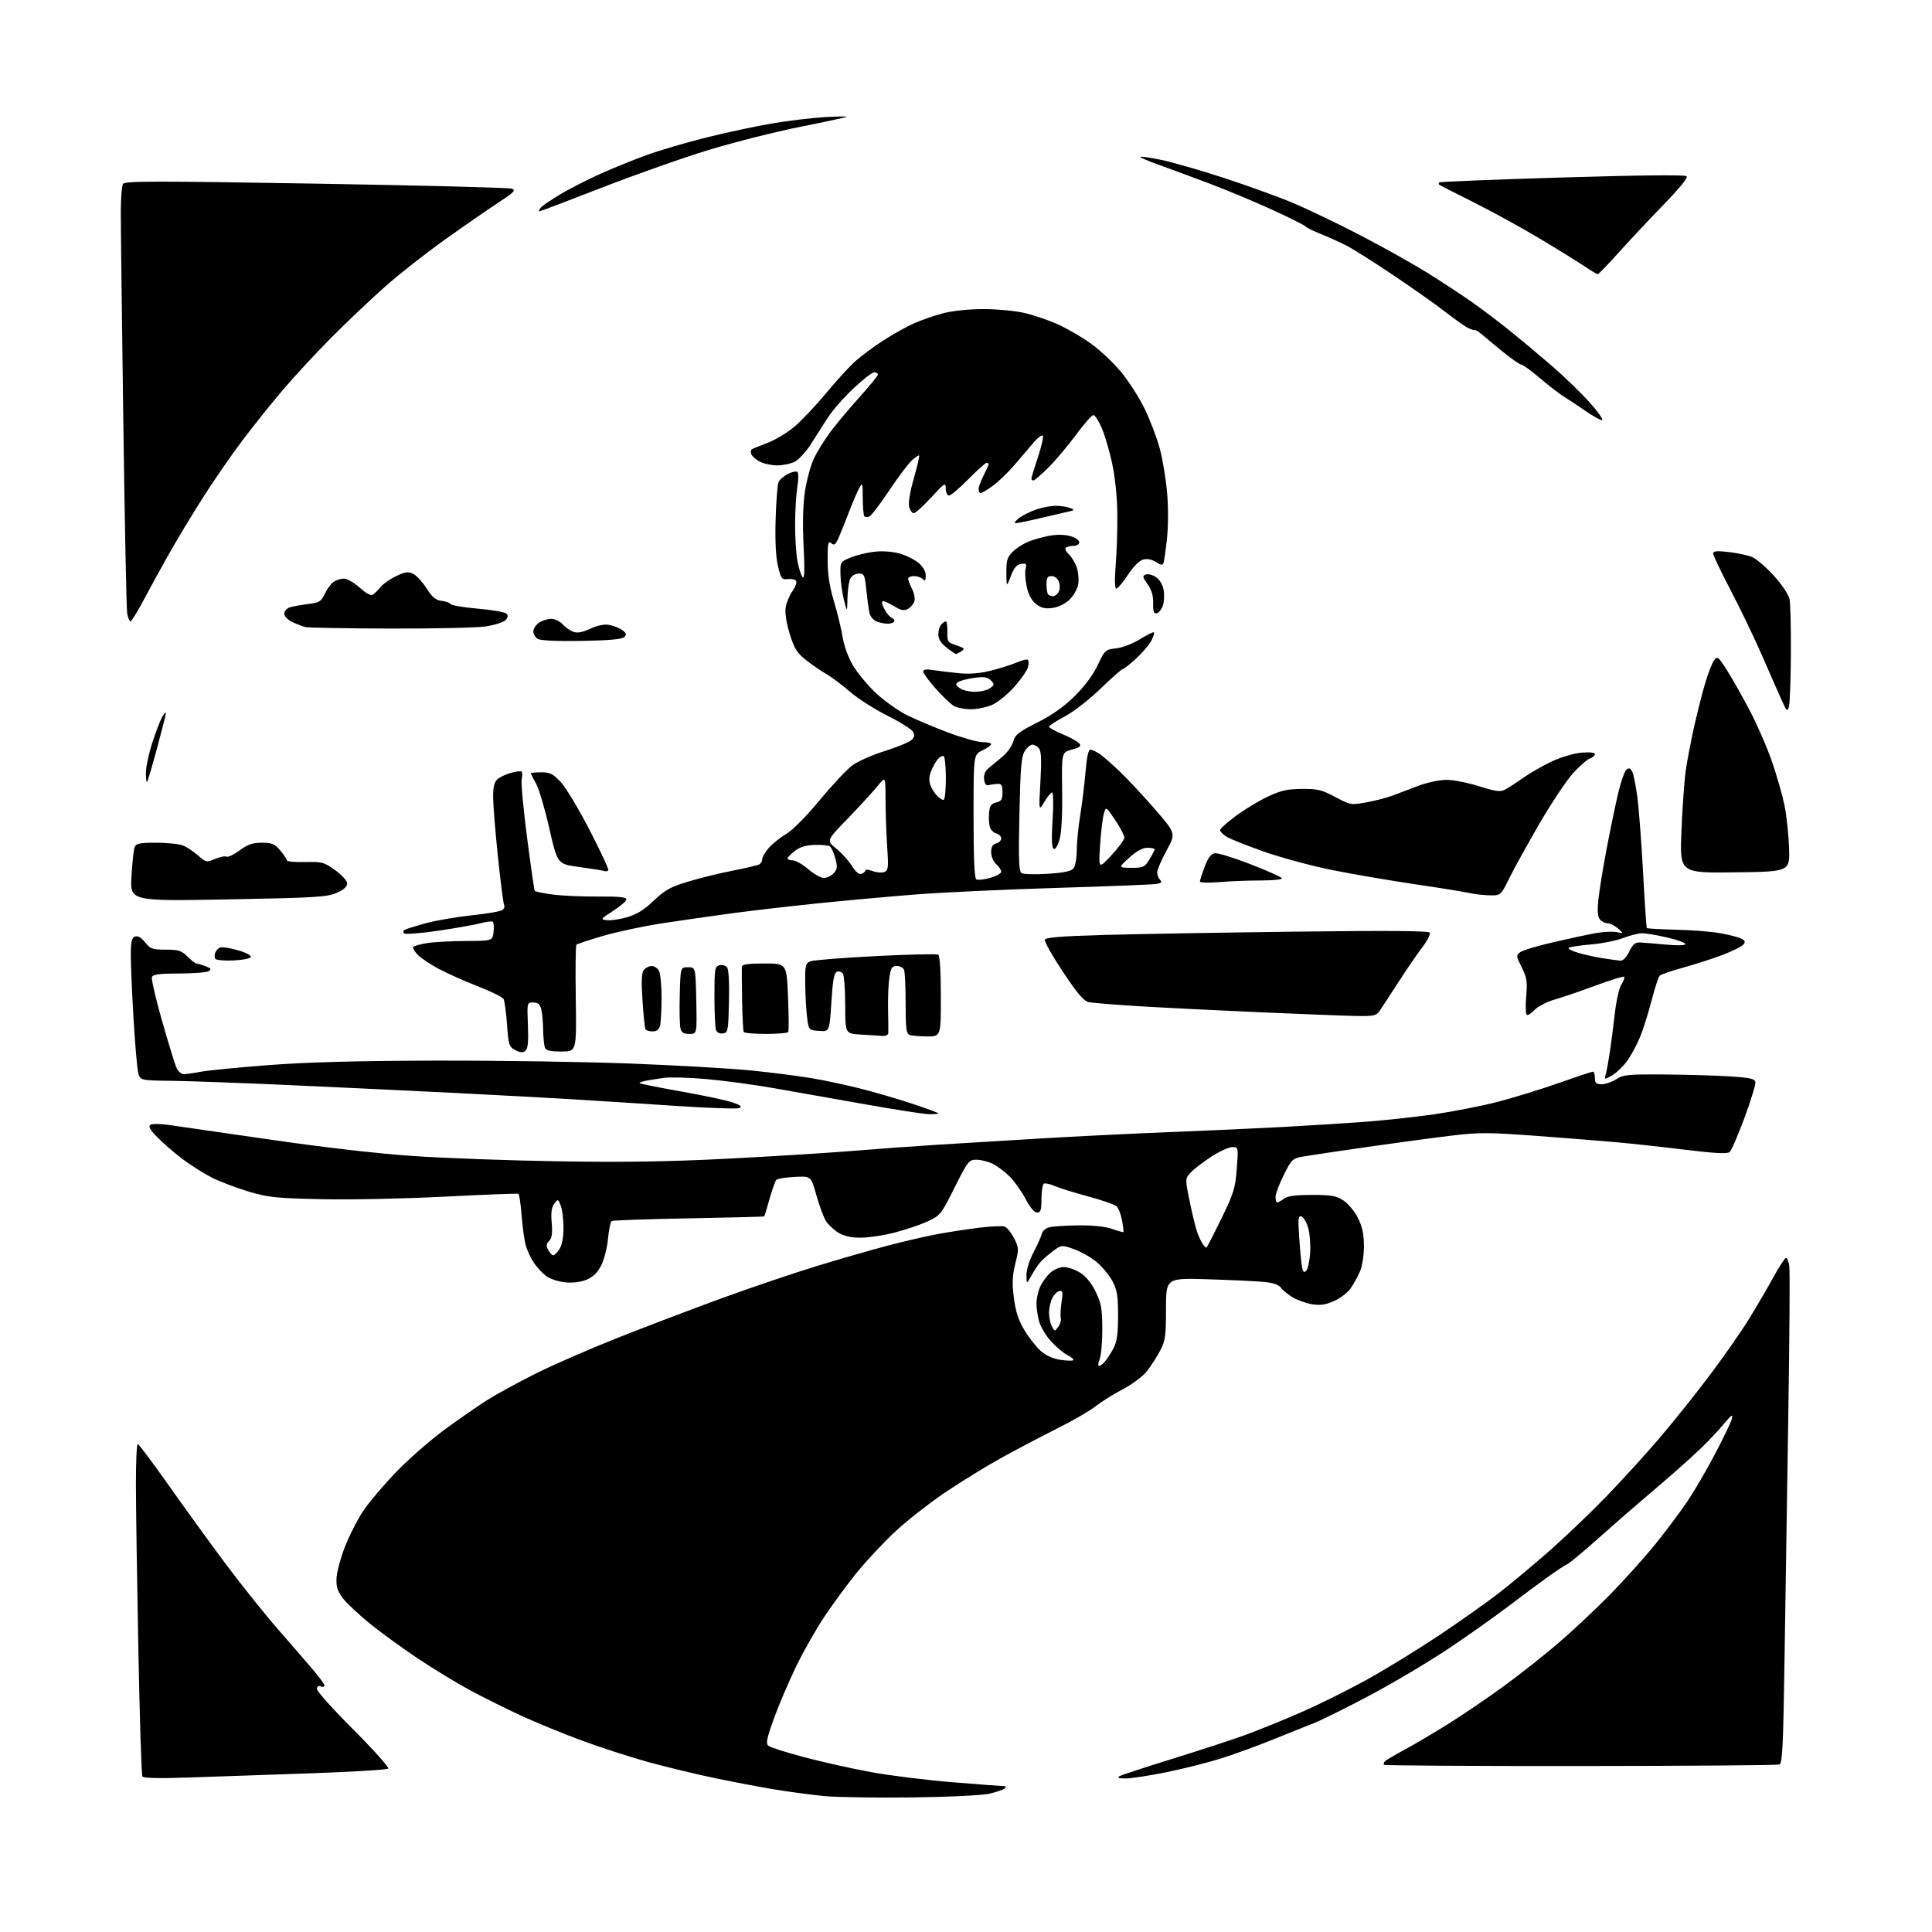 <?xml version="1.0" encoding="UTF-8" standalone="no"?>
<svg 
  version="1.1" 
  xmlns="http://www.w3.org/2000/svg" 
  xmlns:xlink="http://www.w3.org/1999/xlink" 
  xmlns:svg="http://www.w3.org/2000/svg"
  xmlns:rdf="http://www.w3.org/1999/02/22-rdf-syntax-ns#"
  xmlns:cc="http://creativecommons.org/ns#"
  xmlns:dc="http://purl.org/dc/elements/1.1/"
  viewBox="0 0 768 768"
  width="768"
  height="768"
>
<style>svg {background-color: white; }</style>"
<path stroke="none" fill="black" fill-rule="evenodd" d="M362.50,714.51C348.20,714.69 332.45,714.44 327.50,713.95C322.55,713.45 314.00,712.32 308.50,711.43C303.00,710.54 292.20,708.50 284.50,706.90C276.80,705.30 264.65,702.37 257.50,700.39C250.35,698.41 238.43,694.54 231.00,691.79C223.57,689.04 212.68,684.56 206.79,681.84C200.91,679.11 191.91,674.62 186.79,671.86C181.68,669.10 172.54,663.55 166.49,659.53C160.43,655.51 151.79,649.25 147.29,645.61C142.79,641.98 137.86,637.38 136.34,635.38C134.18,632.55 133.62,630.80 133.77,627.40C133.87,625.01 135.35,619.45 137.05,615.04C138.75,610.63 142.01,604.21 144.30,600.76C146.58,597.32 152.51,590.30 157.46,585.16C162.42,580.02 171.20,572.35 176.98,568.11C182.77,563.87 190.46,558.55 194.07,556.30C197.69,554.04 206.18,549.42 212.95,546.02C219.72,542.63 234.31,536.26 245.38,531.87C256.45,527.48 275.18,520.35 287.00,516.04C298.82,511.73 315.93,505.94 325.00,503.18C334.07,500.41 346.68,496.78 353.00,495.12C359.32,493.46 368.16,491.42 372.64,490.59C377.12,489.76 384.60,488.61 389.27,488.03C393.94,487.45 398.51,487.26 399.43,487.61C400.34,487.96 401.99,490.03 403.11,492.21C405.02,495.97 405.05,496.47 403.60,502.33C402.41,507.18 402.28,510.10 403.04,515.95C403.74,521.43 404.85,524.82 407.25,528.80C409.04,531.77 411.94,535.47 413.71,537.03C415.74,538.83 418.59,540.12 421.50,540.55C424.03,540.93 426.34,540.99 426.64,540.69C426.94,540.39 425.87,539.47 424.27,538.64C422.66,537.81 419.73,535.33 417.74,533.14C415.76,530.94 413.66,527.42 413.07,525.32C412.49,523.22 412.01,520.02 412.01,518.22C412.00,516.41 412.62,513.49 413.37,511.72C414.13,509.95 415.92,507.41 417.36,506.08C418.87,504.70 421.21,503.67 422.85,503.67C424.43,503.67 427.34,504.66 429.31,505.89C431.64,507.32 433.82,509.99 435.52,513.44C437.75,518.00 438.14,520.15 438.18,528.14C438.21,533.29 437.74,538.74 437.14,540.25C436.54,541.76 436.42,543.00 436.87,543.00C437.32,543.00 438.38,542.21 439.22,541.25C440.07,540.29 441.59,537.92 442.61,536.00C444.03,533.31 444.45,530.31 444.45,523.00C444.45,515.16 444.06,512.78 442.26,509.36C441.05,507.08 438.29,503.69 436.12,501.84C433.95,499.98 429.88,497.63 427.07,496.62C421.97,494.79 421.97,494.79 418.23,497.60C416.18,499.14 413.82,501.30 413.00,502.39C412.18,503.48 410.73,505.75 409.79,507.44C408.08,510.50 408.08,510.50 408.04,506.85C408.02,504.69 409.19,500.95 410.92,497.66C412.52,494.61 413.98,491.32 414.17,490.35C414.36,489.38 415.63,488.28 417.01,487.89C418.38,487.51 423.61,487.15 428.62,487.10C434.45,487.04 439.30,487.55 442.03,488.51C444.39,489.34 446.43,489.90 446.57,489.76C446.71,489.62 446.47,487.54 446.03,485.15C445.59,482.76 444.62,480.23 443.87,479.53C443.11,478.83 438.00,477.05 432.50,475.58C427.00,474.10 421.01,472.24 419.18,471.43C417.36,470.63 415.44,470.23 414.93,470.54C414.42,470.86 414.00,473.57 414.00,476.56C414.00,481.08 413.70,482.00 412.25,482.00C411.15,482.00 409.45,479.99 407.68,476.59C406.12,473.62 403.26,469.60 401.33,467.66C399.39,465.72 396.31,463.43 394.50,462.57C392.68,461.70 389.81,461.00 388.11,461.00C385.17,461.00 384.73,461.56 379.46,472.08C374.05,482.87 373.77,483.22 368.61,485.58C365.70,486.91 359.80,488.90 355.50,490.00C351.20,491.10 345.16,492.00 342.09,492.00C338.31,491.99 335.46,491.36 333.30,490.04C331.55,488.97 329.34,486.93 328.41,485.50C327.47,484.08 325.74,479.44 324.55,475.20C322.39,467.50 322.39,467.50 315.95,467.83C312.40,468.01 309.11,468.53 308.64,468.99C308.17,469.45 306.94,472.85 305.91,476.55C304.89,480.26 303.92,483.40 303.77,483.53C303.62,483.67 290.13,484.02 273.79,484.31C257.44,484.60 243.67,485.08 243.18,485.39C242.69,485.69 242.02,488.86 241.69,492.43C241.36,496.00 240.14,500.77 238.98,503.03C237.53,505.88 235.75,507.62 233.22,508.68C230.90,509.65 227.78,510.04 224.70,509.75C222.03,509.49 218.65,508.39 217.18,507.30C215.70,506.21 213.49,503.84 212.26,502.03C211.03,500.22 209.57,497.11 209.01,495.12C208.45,493.13 207.71,487.77 207.35,483.22C206.99,478.66 206.43,474.77 206.10,474.57C205.77,474.37 192.68,474.87 177.00,475.68C161.21,476.49 139.36,476.95 128.00,476.70C109.50,476.30 106.64,475.99 98.70,473.62C93.87,472.17 87.34,469.68 84.20,468.10C81.06,466.51 75.79,463.18 72.49,460.69C69.20,458.20 64.70,454.30 62.51,452.04C59.60,449.04 58.86,447.70 59.79,447.13C60.49,446.70 63.64,446.70 66.78,447.14C69.93,447.57 88.03,450.19 107.00,452.95C128.52,456.09 149.97,458.56 164.00,459.52C176.38,460.37 202.47,461.33 222.00,461.64C248.13,462.07 265.94,461.79 289.50,460.58C307.10,459.68 329.38,458.29 339.00,457.50C348.62,456.70 363.93,455.59 373.00,455.03C382.07,454.47 400.52,453.35 414.00,452.54C427.48,451.73 450.43,450.60 465.00,450.03C479.57,449.46 499.82,448.54 510.00,447.99C520.17,447.44 534.80,446.52 542.50,445.94C550.20,445.37 562.67,444.02 570.20,442.94C577.74,441.85 589.09,439.62 595.42,437.98C601.76,436.33 612.67,432.97 619.68,430.49C626.69,428.02 632.78,426.00 633.21,426.00C633.65,426.00 634.00,427.12 634.00,428.50C634.00,430.56 634.48,431.00 636.75,430.99C638.26,430.99 640.85,430.09 642.50,429.00C645.20,427.21 647.10,427.02 661.50,427.12C670.30,427.19 682.00,427.52 687.49,427.87C695.59,428.38 697.54,428.81 697.79,430.12C697.96,431.02 696.02,437.40 693.47,444.32C690.92,451.23 688.26,457.37 687.54,457.96C686.61,458.74 681.66,458.48 669.87,457.04C660.87,455.94 648.55,454.59 642.50,454.05C636.45,453.51 622.00,452.36 610.39,451.50C591.55,450.12 587.93,450.11 576.89,451.44C570.07,452.25 555.05,454.28 543.50,455.94C531.95,457.59 520.50,459.30 518.05,459.73C513.81,460.47 513.46,460.79 510.35,467.00C508.56,470.57 507.08,474.51 507.05,475.75C507.02,476.99 507.34,477.99 507.75,477.97C508.16,477.95 509.37,477.28 510.44,476.47C511.82,475.43 515.04,475.00 521.54,475.00C529.37,475.00 531.20,475.33 534.10,477.25C535.97,478.49 538.55,481.61 539.82,484.19C541.50,487.56 542.16,490.64 542.19,495.20C542.21,498.80 541.54,503.17 540.64,505.32C539.77,507.41 538.07,510.50 536.87,512.18C535.67,513.87 532.70,516.13 530.27,517.20C527.01,518.65 524.78,518.98 521.68,518.48C519.38,518.11 515.94,516.91 514.02,515.81C512.11,514.70 509.97,512.98 509.27,511.97C508.41,510.75 506.25,509.97 502.74,509.61C499.86,509.32 489.85,508.84 480.50,508.54C463.50,508.00 463.50,508.00 463.50,520.25C463.50,531.23 463.25,532.97 461.12,537.00C459.81,539.48 457.45,543.13 455.89,545.11C454.31,547.12 450.02,550.32 446.23,552.31C442.48,554.28 437.63,557.32 435.45,559.05C433.28,560.79 426.55,564.69 420.50,567.72C414.45,570.75 404.55,575.95 398.50,579.27C392.45,582.59 382.17,588.90 375.66,593.30C369.15,597.70 360.00,604.91 355.34,609.32C350.68,613.74 343.94,620.98 340.36,625.42C336.79,629.87 331.16,637.51 327.87,642.41C324.57,647.31 319.45,656.31 316.49,662.41C313.54,668.51 309.55,677.86 307.63,683.18C304.74,691.18 304.37,693.06 305.49,693.99C306.23,694.61 312.61,696.64 319.67,698.51C326.73,700.38 338.65,703.05 346.17,704.43C353.70,705.82 368.32,707.63 378.66,708.47C389.01,709.31 398.14,710.00 398.94,710.00C399.84,710.00 400.04,710.34 399.45,710.89C398.93,711.39 396.25,712.32 393.50,712.98C390.55,713.68 377.87,714.30 362.50,714.51zM75.37,706.58C63.15,707.00 57.03,706.87 56.60,706.16C56.24,705.58 55.52,682.92 55.00,655.80C54.48,628.69 54.04,599.19 54.03,590.25C54.01,581.31 54.34,574.01 54.75,574.02C55.16,574.03 60.65,581.34 66.94,590.27C73.23,599.20 83.42,613.25 89.57,621.50C95.73,629.75 105.20,641.59 110.63,647.81C116.06,654.02 122.41,661.37 124.75,664.14C127.09,666.91 129.00,669.57 129.00,670.05C129.00,670.54 128.32,670.68 127.50,670.36C126.54,669.99 126.00,670.38 126.00,671.44C126.00,672.34 132.56,679.65 140.58,687.66C148.60,695.68 154.78,702.61 154.33,703.06C153.87,703.50 140.00,704.34 123.50,704.92C107.00,705.49 85.34,706.24 75.37,706.58zM447.37,706.97C444.69,706.95 443.96,706.67 445.00,706.07C445.82,705.59 455.30,702.48 466.05,699.16C476.80,695.83 489.85,691.56 495.05,689.67C500.25,687.78 510.34,683.67 517.49,680.54C524.63,677.42 536.56,671.47 543.99,667.33C551.42,663.19 564.25,655.29 572.50,649.77C580.75,644.25 591.33,636.76 596.00,633.13C600.67,629.50 609.67,621.98 616.00,616.42C622.33,610.86 632.48,601.15 638.56,594.85C644.65,588.55 654.04,578.25 659.43,571.95C664.82,565.65 673.81,554.42 679.41,547.00C685.00,539.58 692.08,529.45 695.13,524.50C698.19,519.55 702.60,512.01 704.93,507.75C707.27,503.49 709.54,500.00 709.98,500.00C710.41,500.00 711.00,501.46 711.27,503.25C711.55,505.04 711.37,531.92 710.87,563.00C710.38,594.08 709.70,637.81 709.37,660.19C708.87,693.85 708.52,700.97 707.36,701.42C706.58,701.71 671.03,701.99 628.36,702.02C585.68,702.06 550.51,701.84 550.20,701.53C549.89,701.22 550.05,700.58 550.57,700.10C551.08,699.62 554.65,697.52 558.50,695.44C562.35,693.36 570.19,688.73 575.92,685.14C581.65,681.56 591.48,674.87 597.76,670.29C604.05,665.70 613.76,658.03 619.35,653.25C624.93,648.48 634.16,639.82 639.86,634.03C645.55,628.24 653.74,619.12 658.06,613.78C662.37,608.43 668.10,600.78 670.79,596.78C673.48,592.77 678.41,584.33 681.74,578.00C685.07,571.67 688.09,565.38 688.44,564.00C688.96,561.96 688.38,562.33 685.29,565.99C683.21,568.46 679.48,572.46 677.00,574.88C674.52,577.30 669.08,582.26 664.91,585.89C660.73,589.53 654.91,594.52 651.97,597.00C649.02,599.48 641.64,605.93 635.56,611.35C629.48,616.76 623.83,621.46 623.02,621.79C622.20,622.12 618.83,624.33 615.52,626.69C612.21,629.05 605.00,634.41 599.50,638.60C594.00,642.79 583.20,650.43 575.50,655.56C567.80,660.70 553.87,668.96 544.55,673.92C535.22,678.88 525.10,683.90 522.05,685.08C519.00,686.26 511.77,689.15 506.00,691.50C500.23,693.85 491.12,697.18 485.77,698.88C480.41,700.59 470.46,703.11 463.64,704.49C456.83,705.87 449.51,706.99 447.37,706.97zM420.68,527.43C421.46,526.37 421.91,524.78 421.68,523.91C421.46,523.03 421.59,520.20 421.98,517.61C422.59,513.64 422.45,512.96 421.12,513.21C420.26,513.38 418.98,514.64 418.29,516.01C417.60,517.38 417.02,519.99 417.01,521.82C417.01,523.64 417.51,526.08 418.13,527.25C419.24,529.32 419.29,529.32 420.68,527.43zM519.24,505.16C519.86,504.54 520.56,501.43 520.79,498.25C521.02,495.08 520.70,490.62 520.09,488.34C519.48,486.07 518.27,483.94 517.41,483.61C516.04,483.08 515.93,484.12 516.48,492.25C516.83,497.34 517.33,502.58 517.61,503.89C517.98,505.67 518.40,506.00 519.24,505.16zM219.92,499.00C220.39,499.00 221.50,497.89 222.38,496.54C223.42,494.96 224.00,491.91 224.00,488.10C224.00,484.82 223.52,480.86 222.93,479.32C221.87,476.56 221.82,476.54 220.34,478.50C219.24,479.95 218.96,482.05 219.31,486.14C219.66,490.31 219.40,492.17 218.30,493.27C217.12,494.45 217.05,495.22 217.94,496.88C218.56,498.05 219.45,499.00 219.92,499.00zM479.56,496.00C479.73,496.00 482.36,490.88 485.42,484.63C490.41,474.39 491.04,472.39 491.63,464.63C492.30,456.00 492.30,456.00 489.80,456.00C488.43,456.00 484.65,457.74 481.41,459.86C478.16,461.98 474.50,464.81 473.28,466.14C471.07,468.56 471.07,468.56 473.00,477.99C474.06,483.17 475.47,488.78 476.13,490.46C476.79,492.13 477.76,494.06 478.29,494.75C478.82,495.44 479.38,496.00 479.56,496.00zM369.25,442.91C367.19,442.86 355.82,441.10 344.00,438.99C332.18,436.89 315.98,434.03 308.00,432.63C300.02,431.22 287.88,429.58 281.00,428.96C274.12,428.35 266.48,428.12 264.00,428.46C261.52,428.80 258.23,429.33 256.68,429.63C255.13,429.94 254.04,430.38 254.27,430.61C254.50,430.83 262.07,432.33 271.09,433.94C280.12,435.54 289.30,437.51 291.50,438.32C294.58,439.45 295.11,439.94 293.80,440.48C292.86,440.86 281.39,440.47 268.30,439.59C255.21,438.72 237.07,437.56 228.00,437.01C218.93,436.46 198.22,435.34 182.00,434.52C165.78,433.71 136.30,432.30 116.50,431.41C96.70,430.51 74.90,429.71 68.05,429.64C55.59,429.50 55.59,429.50 54.86,425.98C54.45,424.04 53.65,414.43 53.06,404.62C52.48,394.80 52.00,383.66 52.00,379.86C52.00,374.33 52.33,372.81 53.66,372.30C54.78,371.87 56.08,372.62 57.65,374.58C59.75,377.21 60.56,377.50 65.87,377.50C70.97,377.50 72.14,377.87 74.52,380.25C76.03,381.76 77.63,383.00 78.07,383.00C78.51,383.00 80.12,383.48 81.65,384.06C83.88,384.90 84.14,385.30 82.97,386.04C82.16,386.55 76.87,386.98 71.22,386.98C63.31,387.00 60.81,387.32 60.40,388.41C60.10,389.18 61.92,397.05 64.43,405.88C66.95,414.71 69.53,423.07 70.17,424.47C70.80,425.86 72.09,427.00 73.02,427.00C73.96,427.00 77.01,426.57 79.80,426.04C82.59,425.51 94.69,424.32 106.68,423.40C122.01,422.23 141.74,421.70 173.00,421.61C197.48,421.55 232.57,422.08 251.00,422.79C269.43,423.50 291.02,424.75 299.00,425.57C306.98,426.39 317.53,427.73 322.46,428.56C327.40,429.39 335.95,431.20 341.46,432.58C346.98,433.96 356.34,436.68 362.25,438.62C368.16,440.57 373.00,442.35 373.00,442.58C373.00,442.81 371.31,442.96 369.25,442.91zM640.95,427.40C637.69,429.30 637.69,429.30 638.35,426.90C638.71,425.58 639.44,421.57 639.97,418.00C640.50,414.43 641.39,407.49 641.95,402.60C642.51,397.70 643.69,392.60 644.56,391.26C645.44,389.92 645.92,388.59 645.62,388.29C645.33,388.00 640.23,389.56 634.29,391.77C628.36,393.97 621.00,396.49 617.95,397.36C614.90,398.23 611.35,400.06 610.06,401.44C608.77,402.81 607.35,403.72 606.91,403.45C606.48,403.18 606.38,399.87 606.69,396.11C607.19,390.20 606.94,388.60 604.91,384.53C602.65,380.01 602.63,379.75 604.36,378.48C605.35,377.75 611.19,376.00 617.33,374.58C623.48,373.16 630.98,371.54 634.00,370.98C637.02,370.42 640.85,370.21 642.50,370.52C645.50,371.10 645.50,371.10 643.14,369.05C641.84,367.92 639.98,367.00 639.01,367.00C638.04,367.00 636.68,366.32 635.99,365.48C635.10,364.42 634.92,362.09 635.38,357.64C635.73,354.16 637.17,345.28 638.57,337.91C639.97,330.53 642.02,320.59 643.12,315.82C644.23,311.04 645.75,306.62 646.50,306.00C647.55,305.13 648.08,305.29 648.81,306.69C649.34,307.68 650.27,312.27 650.88,316.87C651.49,321.48 652.51,334.98 653.15,346.87C653.78,358.77 654.46,368.68 654.64,368.91C654.83,369.13 660.05,369.43 666.24,369.57C672.43,369.70 680.41,370.34 683.97,370.99C687.53,371.64 691.28,372.61 692.29,373.15C693.71,373.92 693.87,374.45 692.99,375.51C692.37,376.26 688.71,378.08 684.86,379.55C681.01,381.02 673.99,383.29 669.25,384.60C664.51,385.90 660.23,387.37 659.74,387.86C659.25,388.35 657.82,392.74 656.56,397.62C655.29,402.51 653.28,408.91 652.10,411.86C650.91,414.81 648.65,419.09 647.08,421.36C645.50,423.64 642.74,426.35 640.95,427.40zM208.85,417.70C207.84,418.54 206.82,418.47 204.84,417.43C202.36,416.12 202.14,415.45 201.55,407.27C201.20,402.44 200.58,397.88 200.18,397.13C199.77,396.37 195.18,394.10 189.97,392.08C184.76,390.05 177.73,386.92 174.34,385.11C170.95,383.30 167.16,380.73 165.92,379.41C164.67,378.09 163.96,376.71 164.32,376.35C164.68,375.98 167.12,375.33 169.74,374.90C172.36,374.47 179.29,374.09 185.14,374.06C195.78,374.00 195.78,374.00 196.20,370.44C196.43,368.48 196.26,366.66 195.83,366.39C195.40,366.13 193.20,366.41 190.94,367.02C188.68,367.63 181.13,368.96 174.16,369.99C167.20,371.01 161.12,371.48 160.66,371.04C160.20,370.59 160.23,369.97 160.73,369.67C161.23,369.36 164.96,368.19 169.02,367.06C173.08,365.94 181.37,364.50 187.45,363.86C193.53,363.22 199.06,362.27 199.74,361.74C200.42,361.21 200.72,360.36 200.41,359.85C200.10,359.35 198.99,350.74 197.95,340.72C196.90,330.70 196.04,319.98 196.02,316.90C196.01,312.81 196.47,310.89 197.75,309.75C198.71,308.90 201.16,307.75 203.18,307.20C205.21,306.65 207.10,306.43 207.38,306.72C207.67,307.00 207.67,308.42 207.38,309.87C207.09,311.32 208.06,321.72 209.52,332.99C210.99,344.27 212.35,353.76 212.56,354.10C212.77,354.43 215.99,355.10 219.72,355.59C223.45,356.08 231.56,356.44 237.75,356.39C245.89,356.32 249.00,356.63 249.00,357.50C249.00,358.16 246.64,360.22 243.75,362.07C238.70,365.31 238.61,365.46 241.26,365.79C242.78,365.98 246.41,365.44 249.33,364.59C253.14,363.48 256.11,361.64 259.85,358.05C264.24,353.84 266.41,352.63 273.49,350.47C278.12,349.06 286.15,347.09 291.34,346.08C296.54,345.07 301.28,343.94 301.89,343.57C302.50,343.19 303.00,342.27 303.00,341.52C303.00,340.77 304.13,338.81 305.52,337.16C306.90,335.52 310.00,333.02 312.39,331.62C315.02,330.08 320.37,324.69 325.89,318.03C330.91,311.96 336.78,305.72 338.92,304.17C341.06,302.62 346.79,300.10 351.66,298.56C356.52,297.03 361.27,295.09 362.22,294.26C363.50,293.13 363.69,292.28 362.95,290.90C362.41,289.89 357.82,287.00 352.76,284.49C347.70,281.97 341.01,277.70 337.90,275.00C334.79,272.29 330.51,269.08 328.37,267.87C326.24,266.65 322.59,264.13 320.26,262.27C316.71,259.44 315.68,257.74 313.89,251.87C312.57,247.52 311.97,243.55 312.32,241.42C312.63,239.53 313.83,236.64 315.00,235.00C316.17,233.36 316.83,231.53 316.47,230.95C316.11,230.36 314.63,230.02 313.18,230.19C310.76,230.48 310.46,230.08 309.25,225.00C308.39,221.40 308.07,215.01 308.32,206.50C308.53,199.35 309.04,192.70 309.47,191.71C309.89,190.73 311.59,189.23 313.24,188.38C314.88,187.53 316.58,187.21 317.02,187.66C317.45,188.12 317.43,190.75 316.96,193.50C316.50,196.25 316.09,202.83 316.06,208.11C316.03,213.40 316.46,220.14 317.01,223.08C317.57,226.02 318.50,228.90 319.08,229.46C319.81,230.19 319.92,226.40 319.44,217.00C319.00,208.17 319.18,200.73 319.96,195.50C320.61,191.10 322.18,185.25 323.44,182.50C324.69,179.75 327.75,174.80 330.24,171.50C332.73,168.20 337.97,161.95 341.88,157.62C345.80,153.28 349.00,149.34 349.00,148.87C349.00,148.39 348.33,148.00 347.52,148.00C346.70,148.00 342.91,150.95 339.09,154.56C335.26,158.16 330.67,163.45 328.88,166.31C327.09,169.16 324.08,173.88 322.19,176.79C320.30,179.70 317.48,182.73 315.93,183.54C314.37,184.34 311.25,185.00 309.00,185.00C306.75,185.00 303.63,184.34 302.07,183.54C300.52,182.73 298.98,181.40 298.66,180.57C298.35,179.74 298.43,178.85 298.86,178.59C299.28,178.32 302.08,177.19 305.07,176.07C308.05,174.95 312.80,172.11 315.62,169.77C318.44,167.42 324.10,161.45 328.20,156.50C332.30,151.55 337.58,145.78 339.92,143.67C342.26,141.57 347.30,137.82 351.12,135.35C354.94,132.88 360.49,129.79 363.45,128.48C366.41,127.17 371.64,125.37 375.07,124.48C378.71,123.54 385.30,122.87 390.96,122.87C396.28,122.87 403.63,123.57 407.29,124.42C410.96,125.27 416.94,127.31 420.58,128.96C424.22,130.61 430.10,134.03 433.64,136.57C437.19,139.10 442.58,144.17 445.62,147.83C448.66,151.50 452.89,158.10 455.02,162.50C457.15,166.90 459.84,173.94 460.98,178.15C462.13,182.36 463.46,190.30 463.93,195.79C464.44,201.63 464.42,209.25 463.89,214.14C463.39,218.74 462.76,223.08 462.51,223.78C462.14,224.78 461.47,224.70 459.53,223.42C457.95,222.39 456.08,222.01 454.50,222.41C452.95,222.80 450.61,225.12 448.36,228.52C446.35,231.53 444.28,234.00 443.74,234.00C443.12,234.00 443.04,230.46 443.53,224.25C443.96,218.89 444.23,209.64 444.15,203.71C444.06,197.32 443.21,189.30 442.06,184.04C441.00,179.15 439.14,172.87 437.94,170.08C436.74,167.29 435.25,165.00 434.63,165.01C434.01,165.01 430.89,168.55 427.70,172.88C424.51,177.20 419.59,183.05 416.75,185.87C413.91,188.69 411.23,191.00 410.80,191.00C410.36,191.00 410.00,190.66 410.00,190.25C410.00,189.84 411.17,185.99 412.60,181.69C414.04,177.39 414.90,173.56 414.52,173.19C414.14,172.81 412.63,173.89 411.17,175.58C409.70,177.28 406.30,181.26 403.61,184.43C400.92,187.60 396.92,191.50 394.71,193.09C392.50,194.69 390.32,196.00 389.85,196.00C389.38,196.00 389.00,195.31 389.00,194.46C389.00,193.61 389.90,191.16 391.00,189.00C392.10,186.84 393.00,184.84 393.00,184.54C393.00,184.24 392.63,184.00 392.17,184.00C391.71,184.00 388.45,186.93 384.92,190.50C381.39,194.08 377.94,197.00 377.25,197.00C376.56,197.00 375.98,195.76 375.95,194.25C375.91,191.64 375.61,191.82 370.16,197.75C367.00,201.19 363.88,204.00 363.23,204.00C362.57,204.00 361.75,202.85 361.40,201.45C361.01,199.92 361.75,195.42 363.25,190.20C364.62,185.41 365.57,181.31 365.37,181.08C365.16,180.85 363.82,181.75 362.40,183.08C360.97,184.41 356.90,189.85 353.36,195.16C349.81,200.47 346.30,205.05 345.55,205.34C344.81,205.63 343.93,205.59 343.60,205.26C343.27,204.94 342.98,201.70 342.96,198.08C342.92,191.85 342.84,191.64 341.51,194.09C340.74,195.52 339.00,199.57 337.65,203.09C336.30,206.62 334.45,211.22 333.55,213.33C332.19,216.50 331.65,216.96 330.45,215.96C329.20,214.92 329.00,215.87 329.00,222.70C329.00,228.30 329.74,233.13 331.51,239.05C332.90,243.67 334.46,250.11 334.98,253.37C335.56,256.94 337.24,261.47 339.22,264.75C341.02,267.75 345.13,272.65 348.34,275.64C351.55,278.62 356.95,282.46 360.34,284.17C363.73,285.89 371.12,289.02 376.76,291.14C382.41,293.26 388.60,295.00 390.51,295.00C392.43,295.00 394.00,295.37 394.00,295.81C394.00,296.26 392.43,297.38 390.50,298.30C387.00,299.97 387.00,299.97 387.00,324.42C387.00,340.84 387.35,349.10 388.08,349.55C388.67,349.92 391.15,349.66 393.58,348.98C396.01,348.30 398.00,347.19 398.00,346.53C398.00,345.86 397.10,344.50 396.00,343.50C394.86,342.47 394.00,340.42 394.00,338.75C394.00,336.65 394.57,335.66 396.00,335.29C397.10,335.00 398.00,334.10 398.00,333.29C398.00,332.48 397.10,331.58 395.99,331.29C394.88,331.00 393.72,329.75 393.42,328.52C393.11,327.29 393.00,324.77 393.18,322.93C393.43,320.31 394.04,319.45 396.00,318.99C398.07,318.51 398.50,317.82 398.50,314.95C398.50,312.13 398.13,311.52 396.50,311.61C395.40,311.67 393.82,311.89 393.00,312.11C391.99,312.37 391.40,311.62 391.19,309.79C390.98,307.95 391.58,306.51 393.08,305.29C394.29,304.31 396.80,302.22 398.64,300.65C400.49,299.08 402.36,296.41 402.80,294.71C403.48,292.09 404.91,290.96 412.31,287.23C418.33,284.20 422.94,280.94 427.26,276.66C431.21,272.75 434.56,268.23 436.38,264.35C439.18,258.41 439.38,258.22 443.68,257.73C446.18,257.45 450.31,255.86 453.18,254.08C455.97,252.34 458.46,251.12 458.70,251.37C458.95,251.61 458.47,253.12 457.65,254.71C456.83,256.30 454.10,259.49 451.60,261.80C449.09,264.11 446.70,266.00 446.27,266.00C445.85,266.00 441.89,269.49 437.49,273.75C433.00,278.09 426.73,282.96 423.24,284.81C419.81,286.63 417.00,288.46 417.00,288.87C417.00,289.29 419.45,290.65 422.43,291.88C425.42,293.12 428.38,294.75 429.01,295.51C429.93,296.62 429.36,297.09 426.08,297.98C422.01,299.08 422.01,299.08 422.21,314.29C422.35,324.17 421.98,331.00 421.16,333.78C420.40,336.40 419.48,337.80 418.82,337.39C418.08,336.93 417.95,333.29 418.42,325.86C418.80,319.89 418.72,315.00 418.25,315.00C417.78,315.00 416.39,316.69 415.15,318.75C412.92,322.50 412.92,322.50 413.58,310.75C414.07,302.03 413.92,298.61 413.00,297.50C412.31,296.67 411.15,296.00 410.40,296.00C409.66,296.00 408.30,297.14 407.38,298.54C406.00,300.65 405.64,304.85 405.23,323.65C404.84,342.12 405.00,346.38 406.12,347.08C406.88,347.55 411.55,347.67 416.50,347.35C422.95,346.93 425.85,346.32 426.75,345.19C427.44,344.33 428.01,341.12 428.02,338.06C428.03,335.00 428.66,328.68 429.42,324.00C430.18,319.32 431.12,311.56 431.52,306.75C431.97,301.20 432.66,298.00 433.40,298.00C434.03,298.00 435.67,298.74 437.03,299.64C438.39,300.55 442.13,303.81 445.33,306.89C448.54,309.98 454.83,316.73 459.30,321.90C467.43,331.30 467.43,331.30 463.72,338.12C461.67,341.87 460.00,345.76 460.00,346.77C460.00,347.77 460.52,349.12 461.14,349.74C462.00,350.60 461.69,351.01 459.89,351.36C458.58,351.62 440.85,352.33 420.50,352.94C400.15,353.55 374.95,354.72 364.50,355.53C354.05,356.34 336.56,357.92 325.63,359.04C314.70,360.15 299.18,361.95 291.13,363.03C283.08,364.11 270.43,365.92 263.00,367.06C255.57,368.21 245.04,370.46 239.59,372.07C234.13,373.68 229.43,375.24 229.12,375.54C228.82,375.85 228.71,385.52 228.88,397.05C229.18,418.00 229.18,418.00 223.20,418.00C218.66,418.00 217.07,417.62 216.61,416.42C216.27,415.55 215.96,412.29 215.90,409.17C215.85,406.05 215.49,402.38 215.11,401.00C214.60,399.20 213.72,398.50 211.95,398.50C209.50,398.50 209.50,398.51 209.85,407.54C210.11,414.27 209.86,416.87 208.85,417.70zM350.75,411.81C349.51,411.70 345.69,411.45 342.25,411.26C336.00,410.90 336.00,410.90 335.98,399.70C335.98,393.54 335.57,387.87 335.09,387.10C334.60,386.34 333.53,385.97 332.70,386.28C331.55,386.72 331.04,389.56 330.48,398.48C329.75,410.10 329.75,410.10 325.63,409.80C321.50,409.50 321.50,409.50 320.84,404.50C320.47,401.75 320.14,395.78 320.09,391.23C320.01,383.52 320.16,382.89 322.25,382.11C323.49,381.65 335.18,380.73 348.23,380.06C361.28,379.40 372.42,379.14 372.98,379.49C373.60,379.87 374.00,386.30 374.00,396.06C374.00,412.00 374.00,412.00 368.58,412.00C365.60,412.00 362.45,411.73 361.58,411.39C360.26,410.89 360.00,408.82 360.00,398.97C360.00,392.48 359.73,386.45 359.39,385.58C359.06,384.71 357.76,384.00 356.51,384.00C354.56,384.00 354.13,384.68 353.53,388.63C353.15,391.17 352.92,396.91 353.02,401.38C353.12,405.84 353.16,410.06 353.10,410.75C353.05,411.44 351.99,411.91 350.75,411.81zM274.05,411.00C271.76,411.00 270.90,410.46 270.48,408.75C270.17,407.51 270.05,401.55 270.21,395.50C270.50,384.50 270.50,384.50 273.50,384.50C276.50,384.50 276.50,384.50 276.78,397.75C277.06,411.00 277.06,411.00 274.05,411.00zM287.38,410.80C286.13,410.98 285.00,410.44 284.63,409.47C284.28,408.57 284.00,402.53 284.00,396.03C284.00,385.15 284.15,384.19 285.96,383.72C287.04,383.44 288.41,383.79 288.99,384.49C289.66,385.30 289.96,390.43 289.78,398.14C289.51,409.87 289.39,410.52 287.38,410.80zM304.50,411.00C299.89,411.00 295.91,410.66 295.66,410.25C295.40,409.84 295.10,404.10 294.99,397.50C294.88,390.90 294.84,384.94 294.89,384.25C294.97,383.35 297.49,383.00 303.86,383.00C312.71,383.00 312.71,383.00 313.25,396.25C313.55,403.54 313.59,409.84 313.34,410.25C313.09,410.66 309.11,411.00 304.50,411.00zM259.44,410.00C258.16,410.00 256.89,409.62 256.60,409.16C256.32,408.70 255.77,403.54 255.40,397.69C254.88,389.73 255.03,386.67 255.98,385.53C256.67,384.69 258.07,384.00 259.09,384.00C260.10,384.00 261.40,384.87 261.96,385.93C262.53,387.00 262.99,391.84 262.99,396.68C262.98,401.53 262.70,406.51 262.37,407.75C261.96,409.27 261.01,410.00 259.44,410.00zM539.20,403.87C534.97,403.79 518.00,403.14 501.50,402.42C485.00,401.70 463.40,400.62 453.50,400.03C443.60,399.43 434.30,398.68 432.84,398.37C430.80,397.93 428.37,395.10 422.52,386.30C418.31,379.98 415.08,374.24 415.34,373.56C415.69,372.64 421.85,372.14 438.66,371.66C451.22,371.30 485.39,370.71 514.59,370.35C551.99,369.88 567.88,370.00 568.35,370.76C568.71,371.35 567.36,374.00 565.33,376.65C563.31,379.30 559.04,385.53 555.85,390.48C552.66,395.44 549.34,400.51 548.48,401.75C547.06,403.78 546.14,403.99 539.20,403.87zM92.76,381.79C89.14,381.96 85.91,381.66 85.58,381.13C85.26,380.61 85.25,379.50 85.57,378.67C85.89,377.84 86.77,376.92 87.51,376.63C88.26,376.35 91.39,376.83 94.47,377.71C97.55,378.58 99.90,379.79 99.70,380.40C99.50,381.01 96.41,381.63 92.76,381.79zM644.17,381.88C645.17,381.95 646.57,380.50 647.67,378.25C649.10,375.31 650.04,374.53 652.00,374.64C653.38,374.71 657.99,375.10 662.25,375.49C666.83,375.91 670.00,375.83 670.00,375.29C670.00,374.78 666.74,373.60 662.75,372.67C658.76,371.74 654.28,370.98 652.79,370.99C651.29,370.99 647.92,371.84 645.29,372.86C642.65,373.89 636.93,375.04 632.56,375.42C628.19,375.80 624.18,376.39 623.64,376.72C623.10,377.06 624.65,377.94 627.08,378.68C629.51,379.43 633.98,380.43 637.00,380.90C640.02,381.37 643.25,381.81 644.17,381.88zM90.60,357.52C51.70,358.24 51.70,358.24 52.26,348.37C52.57,342.94 53.14,337.71 53.52,336.75C54.10,335.29 55.52,335.00 62.04,335.00C66.35,335.00 71.10,335.47 72.59,336.04C74.09,336.60 76.81,338.38 78.64,339.99C81.87,342.83 82.07,342.87 85.53,341.42C87.49,340.61 89.53,340.21 90.06,340.54C90.60,340.87 92.92,339.76 95.22,338.07C98.49,335.67 100.42,335.00 104.11,335.00C108.14,335.00 109.19,335.44 111.41,338.08C112.83,339.77 114.00,341.54 114.00,342.00C114.00,342.47 117.26,342.77 121.25,342.68C128.04,342.51 128.80,342.72 133.25,345.92C136.03,347.92 138.00,350.12 138.00,351.23C138.00,352.49 136.60,353.72 133.75,354.96C129.97,356.60 125.21,356.88 90.60,357.52zM592.04,355.90C589.54,355.84 585.92,355.43 584.00,354.97C582.08,354.52 572.40,352.96 562.50,351.50C552.60,350.04 537.83,347.51 529.67,345.88C521.51,344.25 509.19,340.92 502.28,338.48C495.38,336.05 488.67,333.36 487.37,332.50C486.07,331.65 485.00,330.51 485.00,329.97C485.00,329.44 487.81,326.91 491.25,324.36C494.69,321.81 500.38,318.36 503.90,316.70C509.09,314.24 511.64,313.66 517.48,313.61C523.76,313.56 525.46,313.97 530.81,316.82C536.84,320.03 537.06,320.07 543.22,318.94C546.68,318.30 551.30,317.11 553.50,316.28C555.70,315.45 560.33,313.69 563.80,312.38C567.31,311.05 572.26,310.00 574.99,310.00C577.69,310.00 583.52,311.14 587.94,312.54C594.53,314.62 596.39,314.87 598.24,313.91C599.48,313.27 602.73,311.15 605.47,309.22C608.20,307.28 613.35,304.33 616.91,302.66C620.57,300.95 625.69,299.44 628.69,299.19C632.03,298.92 634.00,299.14 634.00,299.81C634.00,300.39 633.12,301.14 632.05,301.48C630.98,301.82 627.95,304.48 625.30,307.39C622.66,310.29 616.61,319.38 611.85,327.59C607.10,335.79 601.71,345.54 599.89,349.25C596.57,356.00 596.57,356.00 592.04,355.90zM484.65,350.65C480.32,351.01 477.00,350.90 477.00,350.40C477.00,349.90 477.85,347.25 478.89,344.50C480.24,340.93 481.40,339.41 482.92,339.18C484.10,339.00 490.44,340.95 497.02,343.51C503.60,346.07 509.24,348.57 509.55,349.08C509.88,349.61 506.37,350.00 501.21,350.00C496.31,350.00 488.86,350.29 484.65,350.65zM327.53,349.00C328.72,349.00 330.46,348.14 331.41,347.10C332.87,345.49 332.96,344.58 332.04,341.14C331.44,338.91 330.44,336.77 329.82,336.39C329.20,336.01 326.46,335.77 323.73,335.87C320.30,335.99 317.89,336.74 315.94,338.27C314.38,339.50 313.09,340.84 313.06,341.25C313.02,341.66 313.94,342.00 315.09,342.00C316.24,342.00 319.02,343.57 321.27,345.50C323.52,347.43 326.33,349.00 327.53,349.00zM342.49,347.36C343.32,347.05 344.00,346.42 344.00,345.98C344.00,345.54 345.28,345.66 346.85,346.25C348.42,346.84 350.51,347.02 351.50,346.64C353.12,346.02 353.24,345.00 352.65,336.22C352.30,330.88 352.01,322.46 352.01,317.52C352.00,308.54 352.00,308.54 348.80,312.52C347.03,314.71 341.74,320.47 337.05,325.33C328.50,334.16 328.50,334.16 332.35,337.26C334.47,338.96 337.28,342.06 338.59,344.15C340.19,346.67 341.49,347.75 342.49,347.36zM241.83,345.87C241.65,346.33 240.90,346.49 240.17,346.24C239.44,345.99 234.96,345.27 230.22,344.64C221.60,343.50 221.60,343.50 218.32,329.12C216.52,321.21 214.13,313.20 213.02,311.31C211.91,309.43 211.00,307.69 211.00,307.44C211.00,307.20 212.87,307.00 215.15,307.00C218.71,307.00 219.83,307.57 222.97,310.97C224.99,313.15 230.13,321.71 234.40,329.99C238.66,338.27 242.01,345.41 241.83,345.87zM689.60,346.77C667.70,347.04 667.70,347.04 668.40,330.27C668.78,321.05 669.54,310.35 670.08,306.50C670.61,302.65 672.13,294.74 673.43,288.92C674.74,283.10 676.74,275.22 677.88,271.40C679.02,267.58 680.58,263.58 681.36,262.52C682.69,260.71 682.98,260.93 686.41,266.29C688.41,269.41 692.48,276.59 695.45,282.24C698.42,287.88 702.44,297.09 704.37,302.70C706.31,308.31 708.56,316.19 709.38,320.20C710.19,324.22 711.00,331.77 711.18,337.00C711.50,346.50 711.50,346.50 689.60,346.77zM441.80,340.00C444.62,336.97 446.94,333.82 446.96,332.99C446.98,332.15 445.34,329.01 443.32,326.00C439.63,320.54 439.63,320.54 438.78,323.52C438.31,325.16 437.64,330.77 437.30,336.00C436.68,345.49 436.68,345.49 441.80,340.00zM449.67,344.96C454.48,345.00 454.98,344.77 456.92,341.63C458.06,339.78 459.00,337.98 459.00,337.63C459.00,337.28 457.71,337.00 456.13,337.00C454.19,337.00 451.84,338.28 448.88,340.96C444.50,344.92 444.50,344.92 449.67,344.96zM375.07,318.00C375.58,318.00 376.00,314.20 376.00,309.56C376.00,304.92 375.61,300.88 375.13,300.58C374.66,300.29 373.61,300.82 372.80,301.77C371.99,302.72 370.78,304.88 370.12,306.57C369.29,308.67 369.21,310.43 369.87,312.16C370.40,313.55 371.58,315.43 372.49,316.34C373.40,317.26 374.56,318.00 375.07,318.00zM58.45,310.88C58.20,311.13 58.00,309.48 58.00,307.22C58.00,304.96 59.13,299.59 60.52,295.30C61.90,291.01 63.69,286.38 64.48,285.00C65.28,283.62 65.95,282.89 65.96,283.36C65.98,283.83 64.40,290.12 62.45,297.33C60.50,304.54 58.70,310.64 58.45,310.88zM711.13,280.88C710.52,283.06 710.27,282.84 708.27,278.38C707.05,275.70 703.56,267.75 700.49,260.71C697.43,253.68 691.79,241.94 687.96,234.63C684.13,227.31 681.00,220.75 681.00,220.04C681.00,219.04 682.43,218.90 687.21,219.44C690.62,219.83 694.80,220.73 696.50,221.43C698.19,222.14 702.10,225.50 705.17,228.90C708.34,232.40 711.03,236.42 711.38,238.17C711.72,239.86 711.96,249.63 711.90,259.88C711.85,270.12 711.50,279.57 711.13,280.88zM386.00,281.94C383.52,281.94 380.50,281.37 379.28,280.69C378.05,280.01 374.79,276.92 372.03,273.82C369.26,270.72 367.00,267.63 367.00,266.96C367.00,266.08 368.20,265.93 371.25,266.41C373.59,266.77 378.20,267.33 381.50,267.64C385.48,268.02 389.69,267.66 394.00,266.57C397.57,265.67 402.19,264.21 404.26,263.31C406.33,262.42 408.29,261.96 408.63,262.30C408.97,262.63 408.98,263.94 408.65,265.20C408.33,266.47 405.94,269.92 403.34,272.89C400.73,275.85 396.78,279.10 394.55,280.12C392.32,281.13 388.48,281.95 386.00,281.94zM387.50,275.00C389.76,275.00 392.49,274.35 393.56,273.56C395.36,272.23 395.38,272.00 393.86,270.45C392.55,269.13 391.19,268.92 387.31,269.46C384.61,269.83 381.75,270.56 380.95,271.09C379.72,271.89 379.80,272.27 381.44,273.52C382.51,274.33 385.24,275.00 387.50,275.00zM380.00,259.97C379.73,259.98 378.04,258.83 376.25,257.42C374.00,255.65 373.00,254.01 373.00,252.13C373.00,250.63 373.54,248.86 374.20,248.20C374.86,247.54 375.69,247.00 376.04,247.00C376.39,247.00 376.63,248.87 376.59,251.15C376.51,254.90 376.78,255.39 379.50,256.29C381.15,256.83 382.71,257.46 382.97,257.69C383.23,257.92 382.78,258.53 381.97,259.04C381.16,259.55 380.27,259.97 380.00,259.97zM231.20,254.77C221.36,254.93 214.85,254.64 213.75,253.97C212.79,253.38 212.00,252.05 212.00,251.01C212.00,249.97 213.00,248.41 214.22,247.56C215.44,246.70 217.63,246.00 219.07,246.00C220.51,246.00 222.55,246.95 223.60,248.11C224.64,249.28 226.54,250.63 227.81,251.11C229.48,251.75 231.38,251.42 234.69,249.91C237.80,248.50 240.27,248.03 242.38,248.45C244.10,248.79 246.38,249.73 247.45,250.54C249.00,251.71 249.14,252.26 248.15,253.25C247.29,254.12 242.09,254.58 231.20,254.77zM155.00,249.86C137.68,249.81 122.60,249.55 121.50,249.29C120.40,249.02 118.04,248.12 116.25,247.29C114.33,246.39 113.00,245.03 113.00,243.95C113.00,242.95 114.00,241.82 115.21,241.43C116.43,241.05 119.69,240.45 122.45,240.11C126.94,239.57 127.65,239.14 129.09,236.10C129.97,234.23 131.52,232.09 132.54,231.35C133.55,230.61 135.42,230.00 136.69,230.00C137.96,230.00 140.78,231.61 142.96,233.58C145.49,235.87 147.39,236.88 148.21,236.38C148.92,235.95 150.29,234.60 151.25,233.38C152.22,232.17 154.98,230.22 157.39,229.06C160.90,227.35 162.23,227.15 164.13,228.02C165.43,228.62 167.85,231.22 169.50,233.81C171.81,237.42 173.19,238.58 175.50,238.84C177.14,239.03 178.75,239.60 179.07,240.12C179.39,240.63 184.28,241.46 189.95,241.95C195.61,242.44 200.73,243.33 201.33,243.93C202.11,244.71 201.98,245.45 200.87,246.56C200.02,247.41 196.44,248.52 192.91,249.03C189.38,249.54 172.32,249.92 155.00,249.86zM352.69,247.94C351.49,247.90 349.55,247.49 348.38,247.02C347.21,246.55 346.00,245.11 345.68,243.83C345.36,242.55 344.79,238.46 344.41,234.75C343.78,228.55 343.54,228.00 341.40,228.00C340.12,228.00 338.60,228.87 338.04,229.93C337.47,231.00 336.95,234.49 336.88,237.68C336.76,243.50 336.76,243.50 335.48,238.50C334.77,235.75 334.15,231.21 334.10,228.40C334.00,223.31 334.01,223.30 338.25,221.59C340.59,220.65 344.85,219.62 347.72,219.30C350.79,218.96 354.86,219.26 357.59,220.03C360.14,220.74 363.53,222.42 365.12,223.75C366.94,225.28 368.00,227.14 368.00,228.79C368.00,230.82 367.73,231.13 366.80,230.20C366.14,229.54 364.56,229.00 363.30,229.00C362.04,229.00 361.00,229.47 361.00,230.05C361.00,230.63 361.70,232.45 362.55,234.10C363.40,235.75 363.82,237.98 363.48,239.05C363.14,240.12 361.98,241.48 360.89,242.06C359.36,242.88 358.18,242.66 355.59,241.06C353.76,239.93 351.74,239.00 351.11,239.00C350.32,239.00 350.46,239.98 351.53,242.05C352.39,243.73 353.75,245.35 354.55,245.66C355.34,245.96 355.74,246.61 355.44,247.10C355.13,247.60 353.90,247.97 352.69,247.94zM51.85,247.00C51.43,247.00 50.85,245.54 50.55,243.75C50.26,241.96 49.56,207.48 49.01,167.13C48.45,126.77 48.01,89.42 48.02,84.13C48.02,78.83 48.43,73.88 48.91,73.11C49.65,71.94 61.09,71.92 125.64,73.00C167.36,73.70 202.40,74.60 203.49,75.00C205.18,75.61 204.32,76.48 197.99,80.62C193.87,83.31 184.33,89.92 176.78,95.31C169.24,100.70 158.66,109.00 153.28,113.76C147.90,118.52 138.53,127.38 132.46,133.45C126.38,139.53 117.57,149.00 112.87,154.50C108.16,160.00 100.66,169.37 96.18,175.33C91.70,181.29 84.59,191.60 80.38,198.26C76.16,204.91 70.15,214.89 67.03,220.43C63.90,225.97 59.38,234.21 56.98,238.75C54.58,243.29 52.27,247.00 51.85,247.00zM459.82,243.79C458.65,244.02 458.33,243.12 458.40,239.79C458.47,236.79 457.80,234.52 456.18,232.25C454.17,229.43 454.07,228.91 455.44,228.39C456.31,228.05 458.12,228.50 459.46,229.38C460.93,230.34 462.17,232.37 462.55,234.44C462.91,236.34 462.78,239.15 462.27,240.70C461.75,242.24 460.65,243.63 459.82,243.79zM418.36,241.68C415.41,242.07 413.87,241.69 411.83,240.09C410.04,238.68 408.82,236.39 408.13,233.17C407.56,230.52 407.36,227.33 407.69,226.09C408.19,224.15 407.94,223.87 405.91,224.16C404.16,224.41 403.11,225.66 401.83,229.00C400.11,233.50 400.11,233.50 400.05,227.70C400.01,222.81 400.39,221.52 402.51,219.40C403.89,218.02 406.61,216.22 408.56,215.41C410.51,214.59 414.28,213.52 416.94,213.01C420.00,212.43 423.09,212.46 425.38,213.10C427.42,213.66 429.00,214.73 429.00,215.55C429.00,216.42 428.03,217.00 426.56,217.00C425.22,217.00 423.88,217.39 423.58,217.87C423.29,218.34 423.92,219.52 424.99,220.49C426.05,221.45 427.44,223.79 428.06,225.69C428.69,227.58 428.92,230.60 428.59,232.39C428.25,234.18 426.68,236.89 425.10,238.41C423.36,240.07 420.70,241.36 418.36,241.68zM418.63,237.00C419.35,237.00 420.34,236.21 420.85,235.25C421.37,234.25 421.40,232.53 420.91,231.25C420.42,229.93 419.22,229.00 418.03,229.00C416.40,229.00 416.00,229.65 416.00,232.33C416.00,234.17 416.30,235.97 416.67,236.33C417.03,236.70 417.92,237.00 418.63,237.00zM403.71,207.98C403.05,207.97 403.62,207.08 405.00,206.01C406.38,204.93 409.49,203.37 411.93,202.53C414.36,201.69 417.96,201.03 419.93,201.07C421.89,201.11 424.40,201.51 425.50,201.96C427.29,202.68 427.18,202.84 424.50,203.42C422.85,203.78 417.77,204.96 413.21,206.04C408.66,207.12 404.38,207.99 403.71,207.98zM636.81,167.00C636.08,167.00 633.05,165.31 630.09,163.25C627.13,161.19 623.36,158.68 621.71,157.69C620.06,156.69 615.82,153.43 612.30,150.44C608.77,147.45 605.43,145.00 604.88,145.00C604.32,145.00 601.31,142.96 598.18,140.47C595.06,137.97 591.26,134.82 589.74,133.47C588.22,132.12 586.64,131.10 586.24,131.22C585.83,131.33 584.39,130.81 583.04,130.07C581.69,129.32 577.87,126.58 574.54,123.98C571.22,121.38 562.08,114.93 554.24,109.64C546.40,104.35 537.75,98.89 535.01,97.51C532.28,96.12 527.67,94.05 524.78,92.91C521.89,91.77 519.29,90.48 519.01,90.04C518.73,89.60 512.88,86.66 506.00,83.51C499.12,80.36 487.88,75.65 481.00,73.05C474.12,70.45 464.99,67.07 460.70,65.54C456.41,64.01 453.09,62.57 453.32,62.35C453.55,62.12 457.27,62.66 461.59,63.55C465.90,64.44 477.00,67.63 486.26,70.64C495.51,73.65 507.90,78.13 513.78,80.59C519.66,83.06 531.86,88.91 540.88,93.59C549.90,98.28 562.06,105.10 567.89,108.75C573.73,112.41 581.65,117.63 585.50,120.35C589.35,123.08 595.88,128.01 600.00,131.32C604.12,134.63 611.63,140.90 616.67,145.25C621.72,149.60 628.62,156.27 632.00,160.08C635.38,163.89 637.55,167.00 636.81,167.00zM635.13,109.00C634.78,108.99 632.48,107.62 630.00,105.94C627.52,104.27 619.58,99.34 612.33,95.00C605.09,90.65 593.17,84.10 585.83,80.44C578.50,76.77 572.31,73.60 572.08,73.39C571.85,73.17 571.89,72.78 572.16,72.51C572.43,72.23 594.44,71.35 621.07,70.55C651.68,69.63 669.84,69.44 670.44,70.04C671.04,70.64 667.72,74.76 661.41,81.24C655.92,86.89 647.90,95.44 643.59,100.25C639.28,105.06 635.47,109.00 635.13,109.00zM214.43,84.00C214.06,84.00 214.28,83.36 214.93,82.58C215.58,81.80 219.12,79.37 222.80,77.19C226.49,75.00 233.61,71.37 238.64,69.11C243.66,66.84 252.02,63.46 257.20,61.58C262.38,59.71 273.12,56.56 281.06,54.59C289.00,52.61 300.70,50.12 307.05,49.05C313.40,47.98 322.85,46.85 328.05,46.54C333.25,46.24 337.05,46.20 336.50,46.47C335.95,46.73 327.56,48.53 317.85,50.47C308.14,52.41 291.94,56.51 281.85,59.57C271.76,62.63 252.61,69.39 239.30,74.57C225.99,79.76 214.80,84.00 214.43,84.00z" />

</svg>